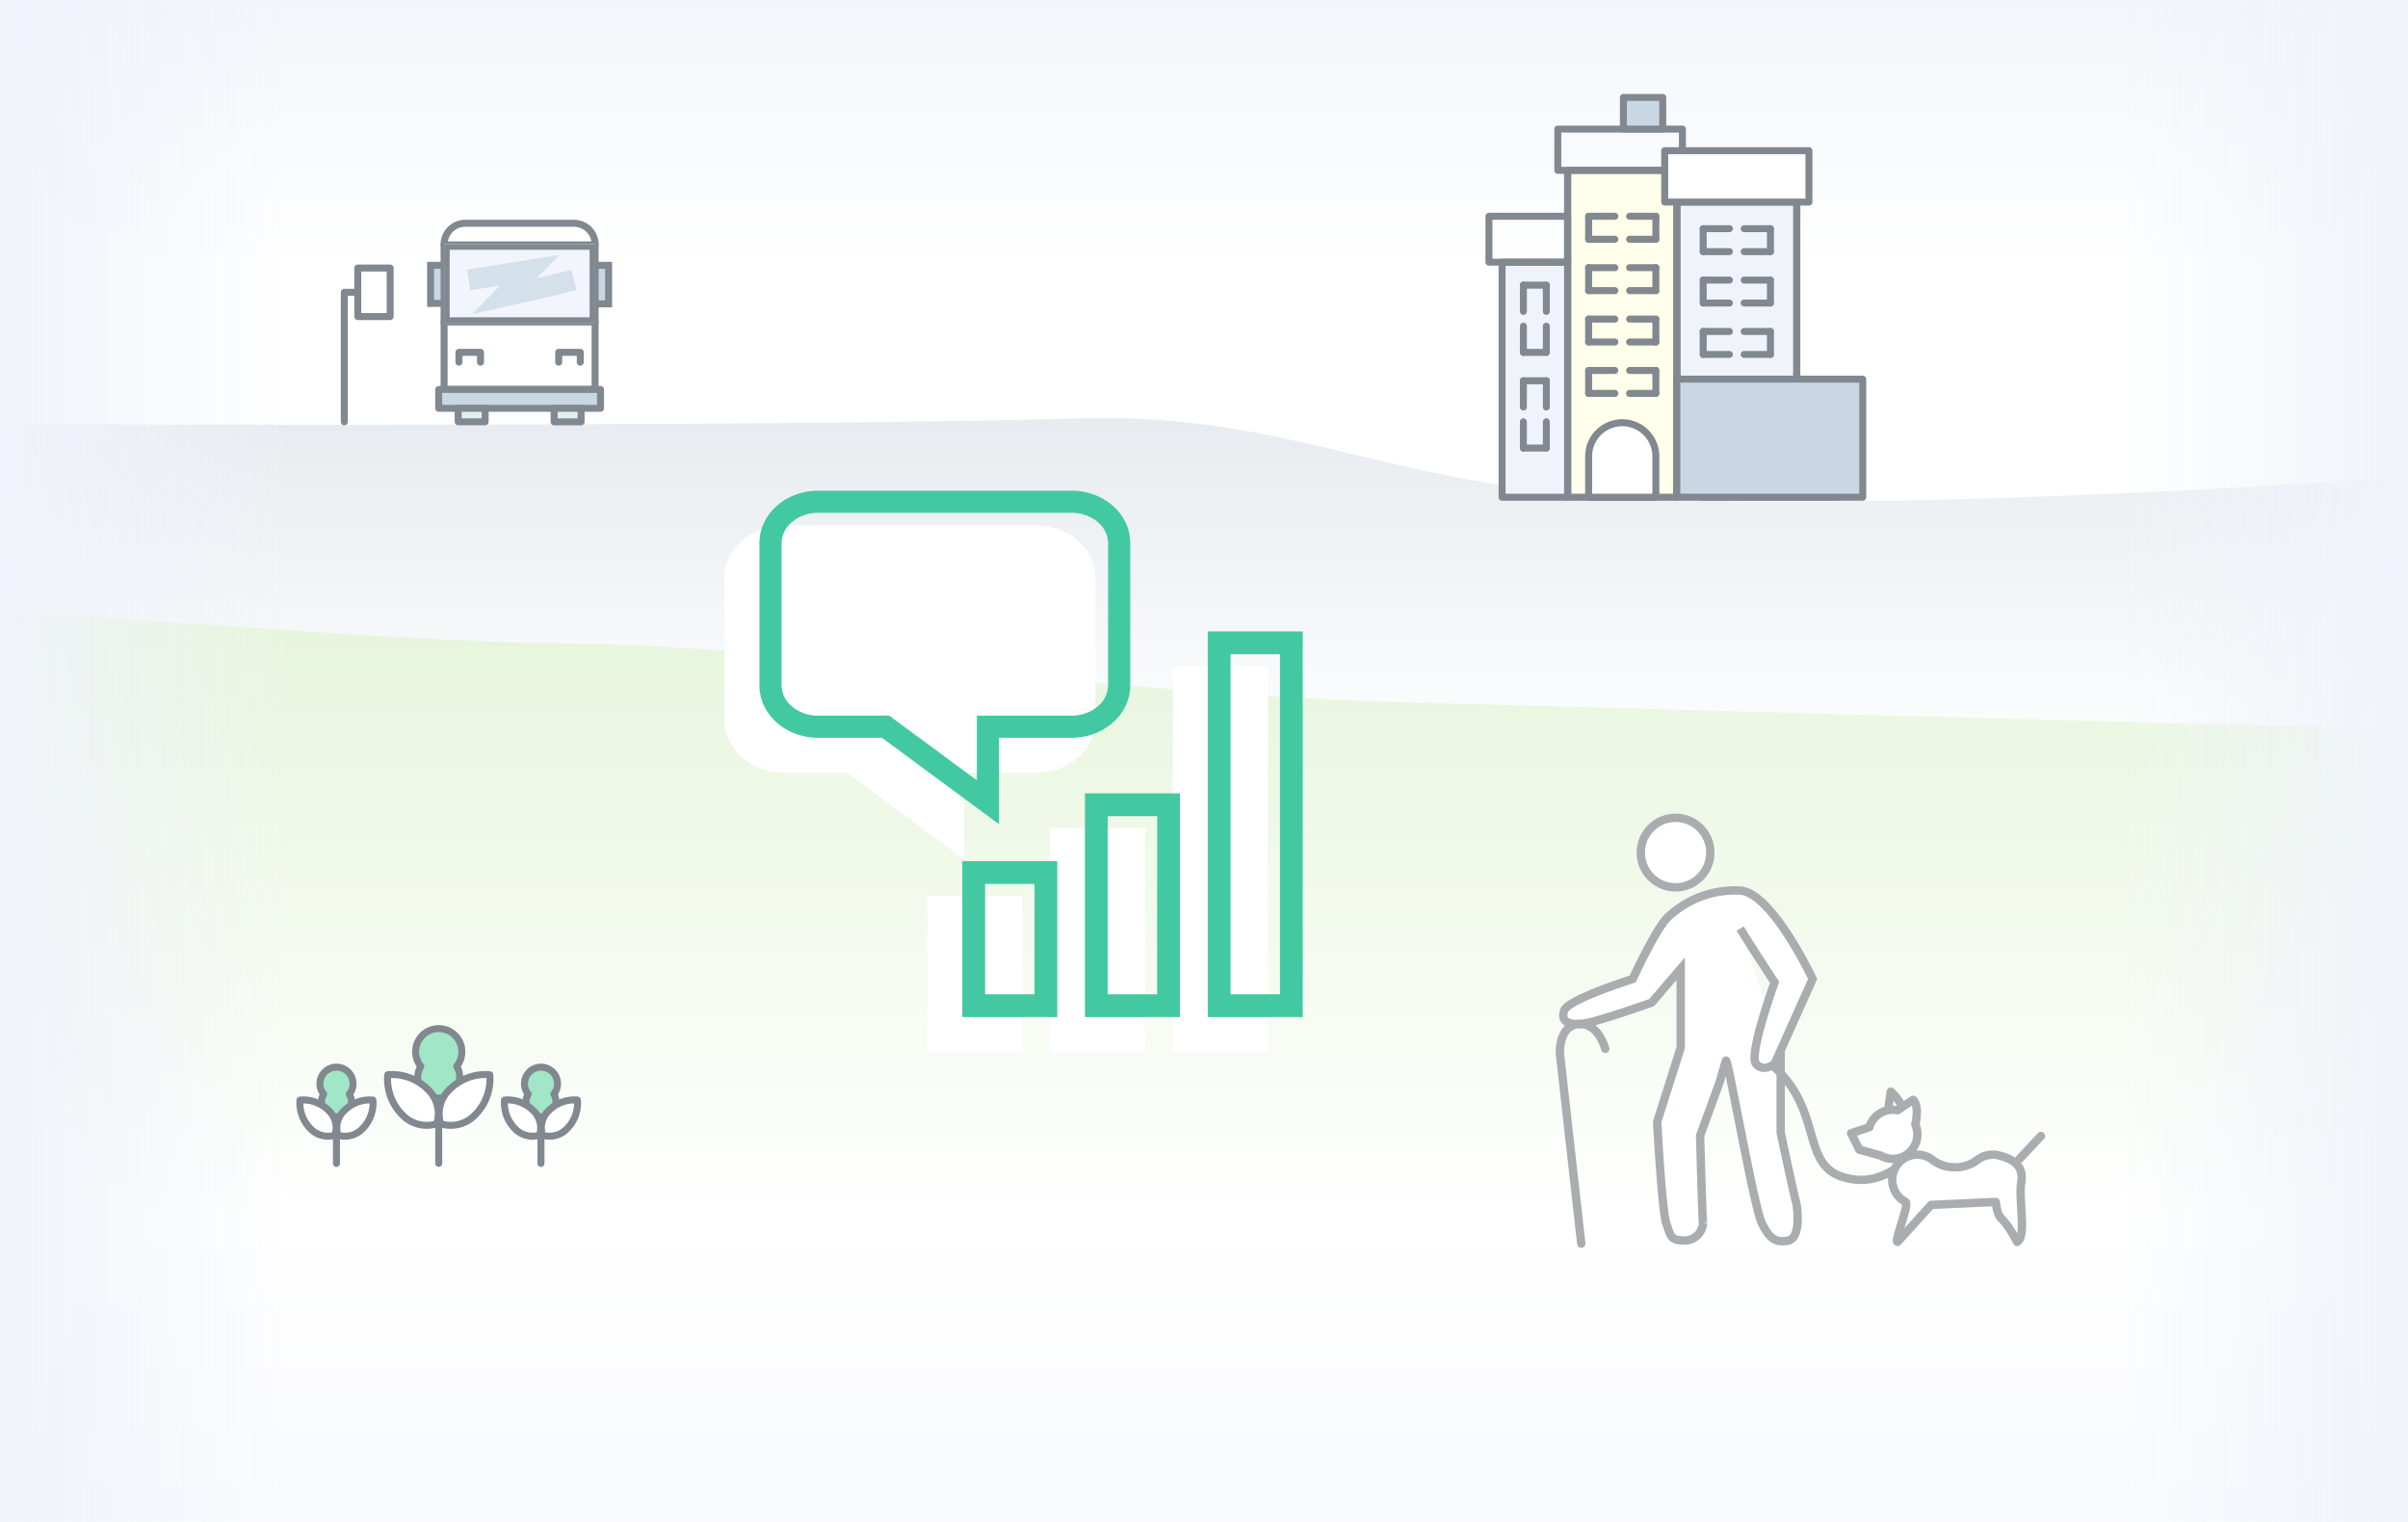 <svg xmlns="http://www.w3.org/2000/svg" xmlns:xlink="http://www.w3.org/1999/xlink" width="345" height="218" viewBox="0 0 345 218">
  <defs>
    <clipPath id="clip-path">
      <path id="filter-bg" d="M0,0H345V218H0Z" transform="translate(390 1069)" fill="none" stroke="#d3d3d3" stroke-width="1"/>
    </clipPath>
    <linearGradient id="linear-gradient" x1="0.5" y1="0.026" x2="0.5" y2="0.378" gradientUnits="objectBoundingBox">
      <stop offset="0" stop-color="#f2f5fa"/>
      <stop offset="1" stop-color="#fff"/>
    </linearGradient>
    <linearGradient id="linear-gradient-2" x1="0.5" x2="0.5" y2="1" gradientUnits="objectBoundingBox">
      <stop offset="0" stop-color="#dde4ea"/>
      <stop offset="0.355" stop-color="#fff"/>
      <stop offset="1" stop-color="#fff"/>
    </linearGradient>
    <linearGradient id="linear-gradient-3" x1="0.5" x2="0.5" y2="1" gradientUnits="objectBoundingBox">
      <stop offset="0" stop-color="#e5f4d9"/>
      <stop offset="0.483" stop-color="#fff"/>
      <stop offset="1" stop-color="#f0f3fa"/>
    </linearGradient>
    <filter id="Pfad_10863" x="73.801" y="45.293" width="113.135" height="107.788" filterUnits="userSpaceOnUse">
      <feOffset dx="-5" dy="5" input="SourceAlpha"/>
      <feGaussianBlur stdDeviation="10" result="blur"/>
      <feFlood flood-opacity="0.302"/>
      <feComposite operator="in" in2="blur"/>
      <feComposite in="SourceGraphic"/>
    </filter>
    <filter id="Pfad_10864" x="138.037" y="65.457" width="73.611" height="115.25" filterUnits="userSpaceOnUse">
      <feOffset dx="-5" dy="5" input="SourceAlpha"/>
      <feGaussianBlur stdDeviation="10" result="blur-2"/>
      <feFlood flood-opacity="0.302"/>
      <feComposite operator="in" in2="blur-2"/>
      <feComposite in="SourceGraphic"/>
    </filter>
    <filter id="Rechteck_5394" x="105.441" y="73.655" width="103.611" height="122.052" filterUnits="userSpaceOnUse">
      <feOffset dx="-5" dy="5" input="SourceAlpha"/>
      <feGaussianBlur stdDeviation="15" result="blur-3"/>
      <feFlood flood-opacity="0.161"/>
      <feComposite operator="in" in2="blur-3"/>
      <feComposite in="SourceGraphic"/>
    </filter>
    <filter id="Rechteck_5395" x="102.873" y="98.363" width="73.611" height="82.343" filterUnits="userSpaceOnUse">
      <feOffset dx="-5" dy="5" input="SourceAlpha"/>
      <feGaussianBlur stdDeviation="10" result="blur-4"/>
      <feFlood flood-opacity="0.302"/>
      <feComposite operator="in" in2="blur-4"/>
      <feComposite in="SourceGraphic"/>
    </filter>
    <linearGradient id="linear-gradient-4" x2="0.81" gradientUnits="objectBoundingBox">
      <stop offset="0" stop-color="#f0f3fa"/>
      <stop offset="1" stop-color="#f0f3fa" stop-opacity="0"/>
    </linearGradient>
    <linearGradient id="linear-gradient-5" x1="1" x2="0.19" xlink:href="#linear-gradient-4"/>
  </defs>
  <g id="Gruppe_maskieren_88" data-name="Gruppe maskieren 88" transform="translate(-390 -1069)" clip-path="url(#clip-path)">
    <g id="Gruppe_6904" data-name="Gruppe 6904" transform="translate(0 -304.5)">
      <path id="Pfad_10832" data-name="Pfad 10832" d="M0,0H442.279V112.377H0Z" transform="translate(348.649 1369.5)" fill="url(#linear-gradient)"/>
      <path id="Pfad_10833" data-name="Pfad 10833" d="M745.459,221c142.352,0,149.9-10.763,266.4-10.854s126.67,0,170.254,0c70.757-2.952,81.16-21.448,138.748-21.448,39.279,0,61.771,15.091,104.663,21.448,19.875,2.946,44.719,0,76.895,0L1682.542,210l161.172-.128c72.714,0,95.524-61.154,113.134-91.079l.887,27.51-29.313,3.883c-15.566,0,2.924-66.644-11.99-66.644,0,0-81.215,7.95-142.569,6.239-37.761-1.053-52.146-12.479-82.626-11.68-79.582,2.086-275.041,0-355.984,0,0,0-416.749-.651-452.305,0s-98.35,5.441-137.489,5.441S665.921,95.234,622.336,95.234H574.082l-.12.107C609.765,115.8,603.107,221,745.459,221Z" transform="translate(-1145.965 1355.323)" opacity="0.7" fill="url(#linear-gradient-2)"/>
      <path id="Pfad_10834" data-name="Pfad 10834" d="M-17619.385-14068.36s144.088,7.917,183.162,7.733,97.412-7.064,179.7-7.733,208.258,11.885,244.162,12.213,81.859,7.443,123.441,8.5,343.789,10.063,396.746,7.207,71.75-23.435,80.732-27.924-1.34,194.739,0,192.42-1207.947,4.129-1207.947,0Z" transform="translate(17480.559 15521.766)" fill="url(#linear-gradient-3)"/>
      <g id="Gruppe_6900" data-name="Gruppe 6900" transform="translate(613.484 1490.055)">
        <g id="Gruppe_6899" data-name="Gruppe 6899">
          <g id="Gruppe_6898" data-name="Gruppe 6898" transform="translate(0.485)">
            <g id="Ellipse_683" data-name="Ellipse 683" transform="translate(10.508)" fill="#fff" stroke="#a9adb0" stroke-width="1.2">
              <circle cx="5.584" cy="5.584" r="5.584" stroke="none"/>
              <circle cx="5.584" cy="5.584" r="4.984" fill="none"/>
            </g>
            <path id="Pfad_10835" data-name="Pfad 10835" d="M-13532.751-13743.482v11.877s1.8,8.49,2.144,9.723.725,5.391-1.036,5.75-2.669-.193-3.8-2.463-4.909-23.922-5.142-23.3-.867,2.953-.867,2.953l-2.843,7.783s.324,12.033.42,12.561a2.661,2.661,0,0,1-2.664,2.463c-1.978-.02-1.957-.559-2.6-2.463s-1.307-14.523-1.307-14.523l3.373-10.65v-11.3l-4.157,4.852s-8.049,2.871-9.976,3.049-3.137-.35-2.54-1.943,9.79-4.482,9.79-4.482,3.081-6.674,4.816-8.629a14.007,14.007,0,0,1,10.587-4.043c4.6.314,10.382,12.672,10.382,12.672l-5.447,12.145s-1.573,1.3-2.666,0,2.666-11.666,2.666-11.666-3.7-5.641-4.935-7.7" transform="translate(13563.903 13777.292)" fill="#fff" stroke="#a9adb0" stroke-width="1.2"/>
          </g>
          <path id="Pfad_10836" data-name="Pfad 10836" d="M-13506.869-13730.167s-.967-3.786-3.839-3.55-2.668,4.208-2.668,4.208l3.065,27.251" transform="translate(13513.379 13763.867)" fill="none" stroke="#a9adb0" stroke-linecap="round" stroke-width="1.2"/>
          <path id="Pfad_10837" data-name="Pfad 10837" d="M966.5,597.92c7.042,6.341,3.987,13.948,9.813,15.841s9.52-2.858,9.52-2.858" transform="translate(-935.889 -561.734)" fill="none" stroke="#a9adb0" stroke-width="1.2"/>
        </g>
        <g id="elderlyman" transform="translate(41.728 39.825)">
          <line id="Linie_4342" data-name="Linie 4342" y1="3.27" x2="3.065" transform="translate(24.133 6.363)" fill="none" stroke="#a9adb0" stroke-linecap="round" stroke-linejoin="round" stroke-width="1.2"/>
          <path id="Pfad_10838" data-name="Pfad 10838" d="M0,0" transform="translate(9.95 16.416)" fill="none" stroke="#a9adb0" stroke-linecap="round" stroke-width="1.2"/>
          <path id="Pfad_2167" data-name="Pfad 2167" d="M10,25.941l2.624-.877a3.469,3.469,0,0,1,4.013-2.421l2.245-1.492c.744.74.561,2.408.318,3.551a3.5,3.5,0,0,1-4.966,4.428l-3.062-.848L10,25.941Zm7.113-4.168a6.5,6.5,0,0,0-1.427-1.8l-.354,2.365" transform="translate(-10 -19.969)" fill="#fff" stroke="#a9adb0" stroke-linecap="round" stroke-linejoin="round" stroke-width="1.2"/>
          <path id="Pfad_10839" data-name="Pfad 10839" d="M4.692,25.11a3.577,3.577,0,0,1,3.079.636A5.171,5.171,0,0,0,10.95,26.8h.072A5.171,5.171,0,0,0,14.2,25.746a3.577,3.577,0,0,1,3.079-.636c1.292.316,3.647,1.07,3.211,3.749s.805,7.811-.6,8.632c-2.314-4.463-2.623-2.5-3.064-5.723l-9.252.421-4.813,5.3c-.555,0,1.751-5.428,1.142-5.723a3.6,3.6,0,0,1,.787-6.658Z" transform="translate(3.897 -15.958)" fill="#fff" stroke="#a9adb0" stroke-linecap="round" stroke-linejoin="round" stroke-width="1.2"/>
        </g>
      </g>
      <g id="Gruppe_6902" data-name="Gruppe 6902" transform="translate(439.33 1405.487)">
        <g id="Gruppe_6901" data-name="Gruppe 6901" transform="translate(0 0)">
          <g id="bus" transform="translate(12.364)">
            <rect id="Rechteck_5382" data-name="Rechteck 5382" width="21.638" height="11.048" transform="translate(1.932 3.092)" fill="none" stroke="#81888f" stroke-linecap="round" stroke-linejoin="round" stroke-width="1"/>
            <path id="Pfad_10840" data-name="Pfad 10840" d="M0,0H1.932V5.454H0Z" transform="translate(0 6.023)" fill="#c8d7e3" stroke="#81888f" stroke-linecap="round" stroke-width="1"/>
            <path id="Pfad_10841" data-name="Pfad 10841" d="M0,0H1.932V5.52H0Z" transform="translate(23.57 6.023)" fill="#c8d7e3" stroke="#81888f" stroke-linecap="round" stroke-width="1"/>
            <rect id="Rechteck_5383" data-name="Rechteck 5383" width="21.638" height="9.662" transform="translate(1.932 14.139)" fill="#fff" stroke="#81888f" stroke-linecap="round" stroke-linejoin="round" stroke-width="1"/>
            <rect id="Rechteck_5384" data-name="Rechteck 5384" width="23.183" height="2.705" transform="translate(1.159 23.801)" fill="#c8d7e3" stroke="#81888f" stroke-linecap="round" stroke-linejoin="round" stroke-width="1"/>
            <rect id="Rechteck_5385" data-name="Rechteck 5385" width="3.864" height="1.941" transform="translate(17.697 26.507)" fill="#e1eef5" stroke="#81888f" stroke-linecap="round" stroke-linejoin="round" stroke-width="1"/>
            <rect id="Rechteck_5386" data-name="Rechteck 5386" width="3.864" height="1.932" transform="translate(3.949 26.507)" fill="#e1eef5" stroke="#81888f" stroke-linecap="round" stroke-linejoin="round" stroke-width="1"/>
            <path id="Pfad_10842" data-name="Pfad 10842" d="M1342.173,111.456a3.028,3.028,0,0,0-3.091-3.092h-15.455a3.028,3.028,0,0,0-3.091,3.092Z" transform="translate(-1318.603 -108.364)" fill="#fff" stroke="#81888f" stroke-linecap="round" stroke-linejoin="round" stroke-width="1"/>
            <path id="Pfad_10843" data-name="Pfad 10843" d="M1323.285,133.693v-1.412h3.091v1.412" transform="translate(-1319.227 -113.794)" fill="none" stroke="#81888f" stroke-linecap="round" stroke-linejoin="round" stroke-width="1"/>
            <path id="Pfad_10844" data-name="Pfad 10844" d="M1341.785,133.693v-1.412h3.091v1.412" transform="translate(-1323.431 -113.794)" fill="none" stroke="#81888f" stroke-linecap="round" stroke-linejoin="round" stroke-width="1"/>
          </g>
          <g id="stop" transform="translate(0 6.409)">
            <path id="Pfad_10845" data-name="Pfad 10845" d="M1304.535,116.656v6.957h4.637v-6.957Z" transform="translate(-1302.603 -116.656)" fill="#fff" stroke="#81888f" stroke-linecap="round" stroke-linejoin="round" stroke-width="1"/>
            <path id="Pfad_10846" data-name="Pfad 10846" d="M1303.967,121.156h-1.932v18.552" transform="translate(-1302.035 -117.677)" fill="none" stroke="#81888f" stroke-linecap="round" stroke-linejoin="round" stroke-width="1"/>
          </g>
        </g>
        <g id="Rechteck_5387" data-name="Rechteck 5387" transform="translate(14.3 2.995)" fill="#f2f5fc" stroke="#81888f" stroke-width="0.8">
          <rect width="21.645" height="11.273" stroke="none"/>
          <rect x="0.4" y="0.4" width="20.845" height="10.473" fill="none"/>
        </g>
        <path id="Pfad_10847" data-name="Pfad 10847" d="M-17453.361-14095.045l8.754-1.381-3.66,3.722s7.916-1.769,9.984-2.341" transform="translate(17471.188 14103.158)" fill="none" stroke="#c8d7e3" stroke-width="3" opacity="0.7"/>
      </g>
      <g id="housing-block" transform="translate(603.326 1387.457)">
        <rect id="Rechteck_5388" data-name="Rechteck 5388" width="17.184" height="25.375" transform="translate(26.918 14.984)" fill="#f0f3fa" stroke="#81888f" stroke-linecap="round" stroke-linejoin="round" stroke-width="1"/>
        <rect id="Rechteck_5389" data-name="Rechteck 5389" width="15.643" height="46.827" transform="translate(11.275 10.448)" fill="#ffffeb" stroke="#81888f" stroke-linecap="round" stroke-linejoin="round" stroke-width="1"/>
        <rect id="Rechteck_5390" data-name="Rechteck 5390" width="9.396" height="33.67" transform="translate(1.879 23.605)" fill="#f0f3fa" stroke="#81888f" stroke-linecap="round" stroke-linejoin="round" stroke-width="1"/>
        <line id="Linie_4343" data-name="Linie 4343" y2="25.093" transform="translate(44.103 15.265)" fill="none" stroke="#81888f" stroke-linecap="round" stroke-linejoin="round" stroke-width="1"/>
        <line id="Linie_4344" data-name="Linie 4344" y2="46.357" transform="translate(11.275 10.918)" fill="none" stroke="#81888f" stroke-linecap="round" stroke-linejoin="round" stroke-width="1"/>
        <line id="Linie_4345" data-name="Linie 4345" y2="42.01" transform="translate(26.918 15.265)" fill="none" stroke="#81888f" stroke-linecap="round" stroke-linejoin="round" stroke-width="1"/>
        <rect id="Rechteck_5391" data-name="Rechteck 5391" width="11.275" height="6.579" transform="translate(0 17.027)" fill="none" stroke="#81888f" stroke-linecap="round" stroke-linejoin="round" stroke-width="1"/>
        <path id="Pfad_10848" data-name="Pfad 10848" d="M1214.886,38.962h-17.852V33.049h17.852v5.912Z" transform="translate(-1187.169 -28.514)" fill="none" stroke="#81888f" stroke-linecap="round" stroke-linejoin="round" stroke-width="1"/>
        <rect id="Rechteck_5392" data-name="Rechteck 5392" width="5.637" height="4.536" transform="translate(19.261)" fill="#c8d7e3" stroke="#81888f" stroke-linecap="round" stroke-linejoin="round" stroke-width="1"/>
        <path id="Pfad_10849" data-name="Pfad 10849" d="M1213.334,36.34V43.7H1234V36.34Z" transform="translate(-1188.154 -28.712)" fill="#fff" stroke="#81888f" stroke-linecap="round" stroke-linejoin="round" stroke-width="1"/>
        <line id="Linie_4346" data-name="Linie 4346" x2="3.758" transform="translate(30.695 18.805)" fill="none" stroke="#81888f" stroke-linecap="round" stroke-linejoin="round" stroke-width="1"/>
        <line id="Linie_4347" data-name="Linie 4347" x2="3.758" transform="translate(30.695 22.095)" fill="none" stroke="#81888f" stroke-linecap="round" stroke-linejoin="round" stroke-width="1"/>
        <line id="Linie_4348" data-name="Linie 4348" x2="3.758" transform="translate(36.567 18.805)" fill="none" stroke="#81888f" stroke-linecap="round" stroke-linejoin="round" stroke-width="1"/>
        <line id="Linie_4349" data-name="Linie 4349" x2="3.758" transform="translate(36.567 22.095)" fill="none" stroke="#81888f" stroke-linecap="round" stroke-linejoin="round" stroke-width="1"/>
        <line id="Linie_4350" data-name="Linie 4350" y2="3.289" transform="translate(30.695 18.805)" fill="none" stroke="#81888f" stroke-linecap="round" stroke-linejoin="round" stroke-width="1"/>
        <line id="Linie_4351" data-name="Linie 4351" y2="3.289" transform="translate(40.326 18.805)" fill="none" stroke="#81888f" stroke-linecap="round" stroke-linejoin="round" stroke-width="1"/>
        <line id="Linie_4352" data-name="Linie 4352" x2="3.758" transform="translate(30.695 26.168)" fill="none" stroke="#81888f" stroke-linecap="round" stroke-linejoin="round" stroke-width="1"/>
        <line id="Linie_4353" data-name="Linie 4353" x2="3.758" transform="translate(30.695 29.457)" fill="none" stroke="#81888f" stroke-linecap="round" stroke-linejoin="round" stroke-width="1"/>
        <line id="Linie_4354" data-name="Linie 4354" x2="3.758" transform="translate(36.567 26.168)" fill="none" stroke="#81888f" stroke-linecap="round" stroke-linejoin="round" stroke-width="1"/>
        <line id="Linie_4355" data-name="Linie 4355" x2="3.758" transform="translate(36.567 29.457)" fill="none" stroke="#81888f" stroke-linecap="round" stroke-linejoin="round" stroke-width="1"/>
        <line id="Linie_4356" data-name="Linie 4356" y2="3.289" transform="translate(30.695 26.168)" fill="none" stroke="#81888f" stroke-linecap="round" stroke-linejoin="round" stroke-width="1"/>
        <line id="Linie_4357" data-name="Linie 4357" y2="3.289" transform="translate(40.326 26.168)" fill="none" stroke="#81888f" stroke-linecap="round" stroke-linejoin="round" stroke-width="1"/>
        <line id="Linie_4358" data-name="Linie 4358" x2="3.758" transform="translate(30.695 33.529)" fill="none" stroke="#81888f" stroke-linecap="round" stroke-linejoin="round" stroke-width="1"/>
        <line id="Linie_4359" data-name="Linie 4359" x2="3.758" transform="translate(30.695 36.819)" fill="none" stroke="#81888f" stroke-linecap="round" stroke-linejoin="round" stroke-width="1"/>
        <line id="Linie_4360" data-name="Linie 4360" x2="3.758" transform="translate(36.567 33.529)" fill="none" stroke="#81888f" stroke-linecap="round" stroke-linejoin="round" stroke-width="1"/>
        <line id="Linie_4361" data-name="Linie 4361" x2="3.758" transform="translate(36.567 36.819)" fill="none" stroke="#81888f" stroke-linecap="round" stroke-linejoin="round" stroke-width="1"/>
        <line id="Linie_4362" data-name="Linie 4362" y2="3.289" transform="translate(30.695 33.529)" fill="none" stroke="#81888f" stroke-linecap="round" stroke-linejoin="round" stroke-width="1"/>
        <line id="Linie_4363" data-name="Linie 4363" y2="3.289" transform="translate(40.326 33.529)" fill="none" stroke="#81888f" stroke-linecap="round" stroke-linejoin="round" stroke-width="1"/>
        <line id="Linie_4364" data-name="Linie 4364" x2="3.758" transform="translate(14.281 17.027)" fill="none" stroke="#81888f" stroke-linecap="round" stroke-linejoin="round" stroke-width="1"/>
        <line id="Linie_4365" data-name="Linie 4365" x2="3.758" transform="translate(14.281 20.316)" fill="none" stroke="#81888f" stroke-linecap="round" stroke-linejoin="round" stroke-width="1"/>
        <line id="Linie_4366" data-name="Linie 4366" x2="3.758" transform="translate(20.153 17.027)" fill="none" stroke="#81888f" stroke-linecap="round" stroke-linejoin="round" stroke-width="1"/>
        <line id="Linie_4367" data-name="Linie 4367" x2="3.758" transform="translate(20.153 20.316)" fill="none" stroke="#81888f" stroke-linecap="round" stroke-linejoin="round" stroke-width="1"/>
        <line id="Linie_4368" data-name="Linie 4368" y2="3.289" transform="translate(14.281 17.027)" fill="none" stroke="#81888f" stroke-linecap="round" stroke-linejoin="round" stroke-width="1"/>
        <line id="Linie_4369" data-name="Linie 4369" y2="3.289" transform="translate(23.912 17.027)" fill="none" stroke="#81888f" stroke-linecap="round" stroke-linejoin="round" stroke-width="1"/>
        <line id="Linie_4370" data-name="Linie 4370" x2="3.758" transform="translate(14.281 24.388)" fill="none" stroke="#81888f" stroke-linecap="round" stroke-linejoin="round" stroke-width="1"/>
        <line id="Linie_4371" data-name="Linie 4371" x2="3.758" transform="translate(14.281 27.677)" fill="none" stroke="#81888f" stroke-linecap="round" stroke-linejoin="round" stroke-width="1"/>
        <line id="Linie_4372" data-name="Linie 4372" x2="3.758" transform="translate(20.153 24.388)" fill="none" stroke="#81888f" stroke-linecap="round" stroke-linejoin="round" stroke-width="1"/>
        <line id="Linie_4373" data-name="Linie 4373" x2="3.758" transform="translate(20.153 27.677)" fill="none" stroke="#81888f" stroke-linecap="round" stroke-linejoin="round" stroke-width="1"/>
        <line id="Linie_4374" data-name="Linie 4374" y2="3.289" transform="translate(14.281 24.388)" fill="none" stroke="#81888f" stroke-linecap="round" stroke-linejoin="round" stroke-width="1"/>
        <line id="Linie_4375" data-name="Linie 4375" y2="3.289" transform="translate(23.912 24.388)" fill="none" stroke="#81888f" stroke-linecap="round" stroke-linejoin="round" stroke-width="1"/>
        <line id="Linie_4376" data-name="Linie 4376" x2="3.758" transform="translate(14.281 31.751)" fill="none" stroke="#81888f" stroke-linecap="round" stroke-linejoin="round" stroke-width="1"/>
        <line id="Linie_4377" data-name="Linie 4377" x2="3.758" transform="translate(14.281 35.04)" fill="none" stroke="#81888f" stroke-linecap="round" stroke-linejoin="round" stroke-width="1"/>
        <line id="Linie_4378" data-name="Linie 4378" x2="3.758" transform="translate(20.153 31.751)" fill="none" stroke="#81888f" stroke-linecap="round" stroke-linejoin="round" stroke-width="1"/>
        <line id="Linie_4379" data-name="Linie 4379" x2="3.758" transform="translate(20.153 35.04)" fill="none" stroke="#81888f" stroke-linecap="round" stroke-linejoin="round" stroke-width="1"/>
        <line id="Linie_4380" data-name="Linie 4380" y2="3.289" transform="translate(14.281 31.751)" fill="none" stroke="#81888f" stroke-linecap="round" stroke-linejoin="round" stroke-width="1"/>
        <line id="Linie_4381" data-name="Linie 4381" y2="3.289" transform="translate(23.912 31.751)" fill="none" stroke="#81888f" stroke-linecap="round" stroke-linejoin="round" stroke-width="1"/>
        <line id="Linie_4382" data-name="Linie 4382" x2="3.758" transform="translate(14.281 39.112)" fill="none" stroke="#81888f" stroke-linecap="round" stroke-linejoin="round" stroke-width="1"/>
        <line id="Linie_4383" data-name="Linie 4383" x2="3.758" transform="translate(14.281 42.401)" fill="none" stroke="#81888f" stroke-linecap="round" stroke-linejoin="round" stroke-width="1"/>
        <line id="Linie_4384" data-name="Linie 4384" x2="3.758" transform="translate(20.153 39.112)" fill="none" stroke="#81888f" stroke-linecap="round" stroke-linejoin="round" stroke-width="1"/>
        <line id="Linie_4385" data-name="Linie 4385" x2="3.758" transform="translate(20.153 42.401)" fill="none" stroke="#81888f" stroke-linecap="round" stroke-linejoin="round" stroke-width="1"/>
        <line id="Linie_4386" data-name="Linie 4386" y2="3.289" transform="translate(14.281 39.112)" fill="none" stroke="#81888f" stroke-linecap="round" stroke-linejoin="round" stroke-width="1"/>
        <line id="Linie_4387" data-name="Linie 4387" y2="3.289" transform="translate(23.912 39.112)" fill="none" stroke="#81888f" stroke-linecap="round" stroke-linejoin="round" stroke-width="1"/>
        <line id="Linie_4388" data-name="Linie 4388" y1="3.759" transform="translate(4.933 32.768)" fill="none" stroke="#81888f" stroke-linecap="round" stroke-linejoin="round" stroke-width="1"/>
        <line id="Linie_4389" data-name="Linie 4389" y1="3.759" transform="translate(8.221 32.768)" fill="none" stroke="#81888f" stroke-linecap="round" stroke-linejoin="round" stroke-width="1"/>
        <line id="Linie_4390" data-name="Linie 4390" y1="3.759" transform="translate(4.933 26.894)" fill="none" stroke="#81888f" stroke-linecap="round" stroke-linejoin="round" stroke-width="1"/>
        <line id="Linie_4391" data-name="Linie 4391" y1="3.759" transform="translate(8.221 26.894)" fill="none" stroke="#81888f" stroke-linecap="round" stroke-linejoin="round" stroke-width="1"/>
        <line id="Linie_4392" data-name="Linie 4392" x2="3.288" transform="translate(4.933 36.527)" fill="none" stroke="#81888f" stroke-linecap="round" stroke-linejoin="round" stroke-width="1"/>
        <line id="Linie_4393" data-name="Linie 4393" x2="3.288" transform="translate(4.933 26.894)" fill="none" stroke="#81888f" stroke-linecap="round" stroke-linejoin="round" stroke-width="1"/>
        <line id="Linie_4394" data-name="Linie 4394" y1="3.759" transform="translate(4.933 46.467)" fill="none" stroke="#81888f" stroke-linecap="round" stroke-linejoin="round" stroke-width="1"/>
        <line id="Linie_4395" data-name="Linie 4395" y1="3.759" transform="translate(8.221 46.467)" fill="none" stroke="#81888f" stroke-linecap="round" stroke-linejoin="round" stroke-width="1"/>
        <line id="Linie_4396" data-name="Linie 4396" y1="3.759" transform="translate(4.933 40.593)" fill="none" stroke="#81888f" stroke-linecap="round" stroke-linejoin="round" stroke-width="1"/>
        <line id="Linie_4397" data-name="Linie 4397" y1="3.759" transform="translate(8.221 40.593)" fill="none" stroke="#81888f" stroke-linecap="round" stroke-linejoin="round" stroke-width="1"/>
        <line id="Linie_4398" data-name="Linie 4398" x2="3.288" transform="translate(4.933 50.226)" fill="none" stroke="#81888f" stroke-linecap="round" stroke-linejoin="round" stroke-width="1"/>
        <line id="Linie_4399" data-name="Linie 4399" x2="3.288" transform="translate(4.933 40.593)" fill="none" stroke="#81888f" stroke-linecap="round" stroke-linejoin="round" stroke-width="1"/>
        <path id="Pfad_10850" data-name="Pfad 10850" d="M1228.745,88.483V82.626a4.815,4.815,0,1,0-9.63,0v5.858Z" transform="translate(-1188.504 -31.208)" fill="none" stroke="#81888f" stroke-linecap="round" stroke-linejoin="round" stroke-width="1"/>
        <path id="Pfad_10851" data-name="Pfad 10851" d="M1211.365,88.483V82.626a4.815,4.815,0,1,0-9.63,0v5.858Z" transform="translate(-1187.453 -31.208)" fill="#fff" stroke="#81888f" stroke-linecap="round" stroke-linejoin="round" stroke-width="1"/>
        <path id="Pfad_10852" data-name="Pfad 10852" d="M1238.989,88.483V82.626a4.815,4.815,0,1,0-9.63,0v5.858Z" transform="translate(-1189.123 -31.208)" fill="none" stroke="#81888f" stroke-linecap="round" stroke-linejoin="round" stroke-width="1"/>
        <path id="Pfad_10853" data-name="Pfad 10853" d="M1198.535,52.919v0Z" transform="translate(-1187.26 -29.314)" fill="none" stroke="#81888f" stroke-linecap="round" stroke-linejoin="round" stroke-width="1"/>
        <rect id="Rechteck_5393" data-name="Rechteck 5393" width="26.636" height="16.917" transform="translate(26.918 40.358)" fill="#c8d7e3" stroke="#81888f" stroke-linecap="round" stroke-linejoin="round" stroke-width="1"/>
      </g>
      <g id="Plant" transform="translate(445.522 1520.86)">
        <path id="Pfad_10854" data-name="Pfad 10854" d="M1836.353,120.178a3.311,3.311,0,1,0-5.14,0,3,3,0,1,0,5.14,0Z" transform="translate(-1826.444 -114.778)" fill="#a1e6c6" stroke="#81888f" stroke-linecap="round" stroke-linejoin="round" stroke-width="1"/>
        <path id="Pfad_10855" data-name="Pfad 10855" d="M1831.754,123.867a7.218,7.218,0,0,0-5.633-2,7.242,7.242,0,0,0,1.992,5.64,4.822,4.822,0,0,0,5.028,1.39,4.814,4.814,0,0,0-1.387-5.031Z" transform="translate(-1826.092 -115.263)" fill="#fff" stroke="#81888f" stroke-linecap="round" stroke-linejoin="round" stroke-width="1"/>
        <path id="Pfad_10856" data-name="Pfad 10856" d="M1839.294,127.508a7.244,7.244,0,0,0,1.993-5.64,7.212,7.212,0,0,0-5.633,2,4.831,4.831,0,0,0-1.4,5.032,4.839,4.839,0,0,0,5.037-1.391Z" transform="translate(-1826.639 -115.263)" fill="#fff" stroke="#81888f" stroke-linecap="round" stroke-linejoin="round" stroke-width="1"/>
        <line id="Linie_4400" data-name="Linie 4400" y2="6.867" transform="translate(7.338 12.445)" fill="none" stroke="#81888f" stroke-linecap="round" stroke-linejoin="round" stroke-width="1"/>
      </g>
      <g id="Plant-2" data-name="Plant" transform="translate(462.264 1526.376)">
        <path id="Pfad_10857" data-name="Pfad 10857" d="M1851.411,124.559a2.367,2.367,0,1,0-3.678,0,2.143,2.143,0,1,0,3.678,0Z" transform="translate(-1844.325 -120.7)" fill="#a1e6c6" stroke="#81888f" stroke-linecap="round" stroke-linejoin="round" stroke-width="1"/>
        <path id="Pfad_10858" data-name="Pfad 10858" d="M1848.123,127.192a5.166,5.166,0,0,0-4.032-1.427,5.192,5.192,0,0,0,1.434,4.028,3.448,3.448,0,0,0,3.594.994,3.46,3.46,0,0,0-1-3.6Z" transform="translate(-1844.072 -121.046)" fill="#fff" stroke="#81888f" stroke-linecap="round" stroke-linejoin="round" stroke-width="1"/>
        <path id="Pfad_10859" data-name="Pfad 10859" d="M1853.506,129.794a5.168,5.168,0,0,0,1.424-4.029,5.151,5.151,0,0,0-4.022,1.428,3.458,3.458,0,0,0-1,3.594,3.446,3.446,0,0,0,3.594-.993Z" transform="translate(-1844.464 -121.046)" fill="#fff" stroke="#81888f" stroke-linecap="round" stroke-linejoin="round" stroke-width="1"/>
        <line id="Linie_4401" data-name="Linie 4401" y2="4.905" transform="translate(5.243 8.891)" fill="none" stroke="#81888f" stroke-linecap="round" stroke-linejoin="round" stroke-width="1"/>
      </g>
      <g id="Plant-3" data-name="Plant" transform="translate(432.962 1526.376)">
        <path id="Pfad_10860" data-name="Pfad 10860" d="M1819.941,124.559a2.368,2.368,0,1,0-3.678,0,2.143,2.143,0,1,0,3.678,0Z" transform="translate(-1812.854 -120.7)" fill="#a1e6c6" stroke="#81888f" stroke-linecap="round" stroke-linejoin="round" stroke-width="1"/>
        <path id="Pfad_10861" data-name="Pfad 10861" d="M1816.653,127.192a5.166,5.166,0,0,0-4.032-1.427,5.192,5.192,0,0,0,1.434,4.028,3.448,3.448,0,0,0,3.594.994,3.46,3.46,0,0,0-1-3.6Z" transform="translate(-1812.602 -121.046)" fill="#fff" stroke="#81888f" stroke-linecap="round" stroke-linejoin="round" stroke-width="1"/>
        <path id="Pfad_10862" data-name="Pfad 10862" d="M1822.036,129.794a5.167,5.167,0,0,0,1.425-4.029,5.153,5.153,0,0,0-4.023,1.428,3.457,3.457,0,0,0-1,3.594,3.446,3.446,0,0,0,3.594-.993Z" transform="translate(-1812.994 -121.046)" fill="#fff" stroke="#81888f" stroke-linecap="round" stroke-linejoin="round" stroke-width="1"/>
        <line id="Linie_4402" data-name="Linie 4402" y2="4.905" transform="translate(5.243 8.891)" fill="none" stroke="#81888f" stroke-linecap="round" stroke-linejoin="round" stroke-width="1"/>
      </g>
      <g id="Gruppe_6903" data-name="Gruppe 6903" transform="translate(-72.508 732.24)">
        <g transform="matrix(1, 0, 0, 1, 462.51, 641.26)" filter="url(#Pfad_10863)">
          <path id="Pfad_10863-2" data-name="Pfad 10863" d="M13.628,5.5h36.3c4.648,0,8.417,3.364,8.417,7.515V33.386c0,4.15-3.768,7.515-8.417,7.515H39.544V53.286L22.766,40.9H13.628c-4.648,0-8.417-3.364-8.417-7.515V13.013C5.211,8.862,8.979,5.5,13.628,5.5Z" transform="translate(103.59 64.8)" fill="#fff"/>
        </g>
        <path id="Pfad_8779_-_Kontur" data-name="Pfad 8779 - Kontur" d="M13.628,8.674a5.727,5.727,0,0,0-3.836,1.394,3.952,3.952,0,0,0-1.4,2.945V33.386a3.952,3.952,0,0,0,1.4,2.945,5.727,5.727,0,0,0,3.836,1.394H23.811l12.557,9.269V37.725H49.93a5.727,5.727,0,0,0,3.836-1.394,3.952,3.952,0,0,0,1.4-2.945V13.013a3.952,3.952,0,0,0-1.4-2.945A5.727,5.727,0,0,0,49.93,8.674h-36.3m0-3.176h36.3c4.648,0,8.417,3.364,8.417,7.515V33.386c0,4.15-3.768,7.515-8.417,7.515H39.544V53.286L22.766,40.9H13.628c-4.648,0-8.417-3.364-8.417-7.515V13.013C5.211,8.862,8.979,5.5,13.628,5.5Z" transform="translate(566.098 706.055)" fill="#43c9a2"/>
        <g transform="matrix(1, 0, 0, 1, 462.51, 641.26)" filter="url(#Pfad_10864)">
          <path id="Pfad_10864-2" data-name="Pfad 10864" d="M0,0H13.611V55.25H0Z" transform="translate(173.04 90.46)" fill="#fff"/>
        </g>
        <path id="Rechteck_4934_-_Kontur" data-name="Rechteck 4934 - Kontur" d="M3.267,3.267V51.984h7.078V3.267H3.267M0,0H13.611V55.25H0Z" transform="translate(635.545 731.716)" fill="#43c9a2"/>
        <g transform="matrix(1, 0, 0, 1, 462.51, 641.26)" filter="url(#Rechteck_5394)">
          <rect id="Rechteck_5394-2" data-name="Rechteck 5394" width="13.611" height="32.052" transform="translate(155.44 113.65)" fill="#fff"/>
        </g>
        <path id="Rechteck_4932_-_Kontur" data-name="Rechteck 4932 - Kontur" d="M3.267,3.267V28.785h7.078V3.267H3.267M0,0H13.611V32.052H0Z" transform="translate(617.949 754.914)" fill="#43c9a2"/>
        <g transform="matrix(1, 0, 0, 1, 462.51, 641.26)" filter="url(#Rechteck_5395)">
          <rect id="Rechteck_5395-2" data-name="Rechteck 5395" width="13.611" height="22.343" transform="translate(137.87 123.36)" fill="#fff"/>
        </g>
        <path id="Rechteck_4933_-_Kontur" data-name="Rechteck 4933 - Kontur" d="M3.267,3.267v15.81h7.078V3.267H3.267M0,0H13.611V22.343H0Z" transform="translate(600.381 764.623)" fill="#43c9a2"/>
      </g>
    </g>
    <rect id="Rechteck_5396" data-name="Rechteck 5396" width="51" height="228" transform="translate(390 1059)" fill="url(#linear-gradient-4)"/>
    <rect id="Rechteck_5397" data-name="Rechteck 5397" width="51" height="228" transform="translate(684 1059)" fill="url(#linear-gradient-5)"/>
    <rect id="Rechteck_5398" data-name="Rechteck 5398" width="51" height="345" transform="translate(735 1236.802) rotate(90)" fill="url(#linear-gradient-5)"/>
  </g>
</svg>
